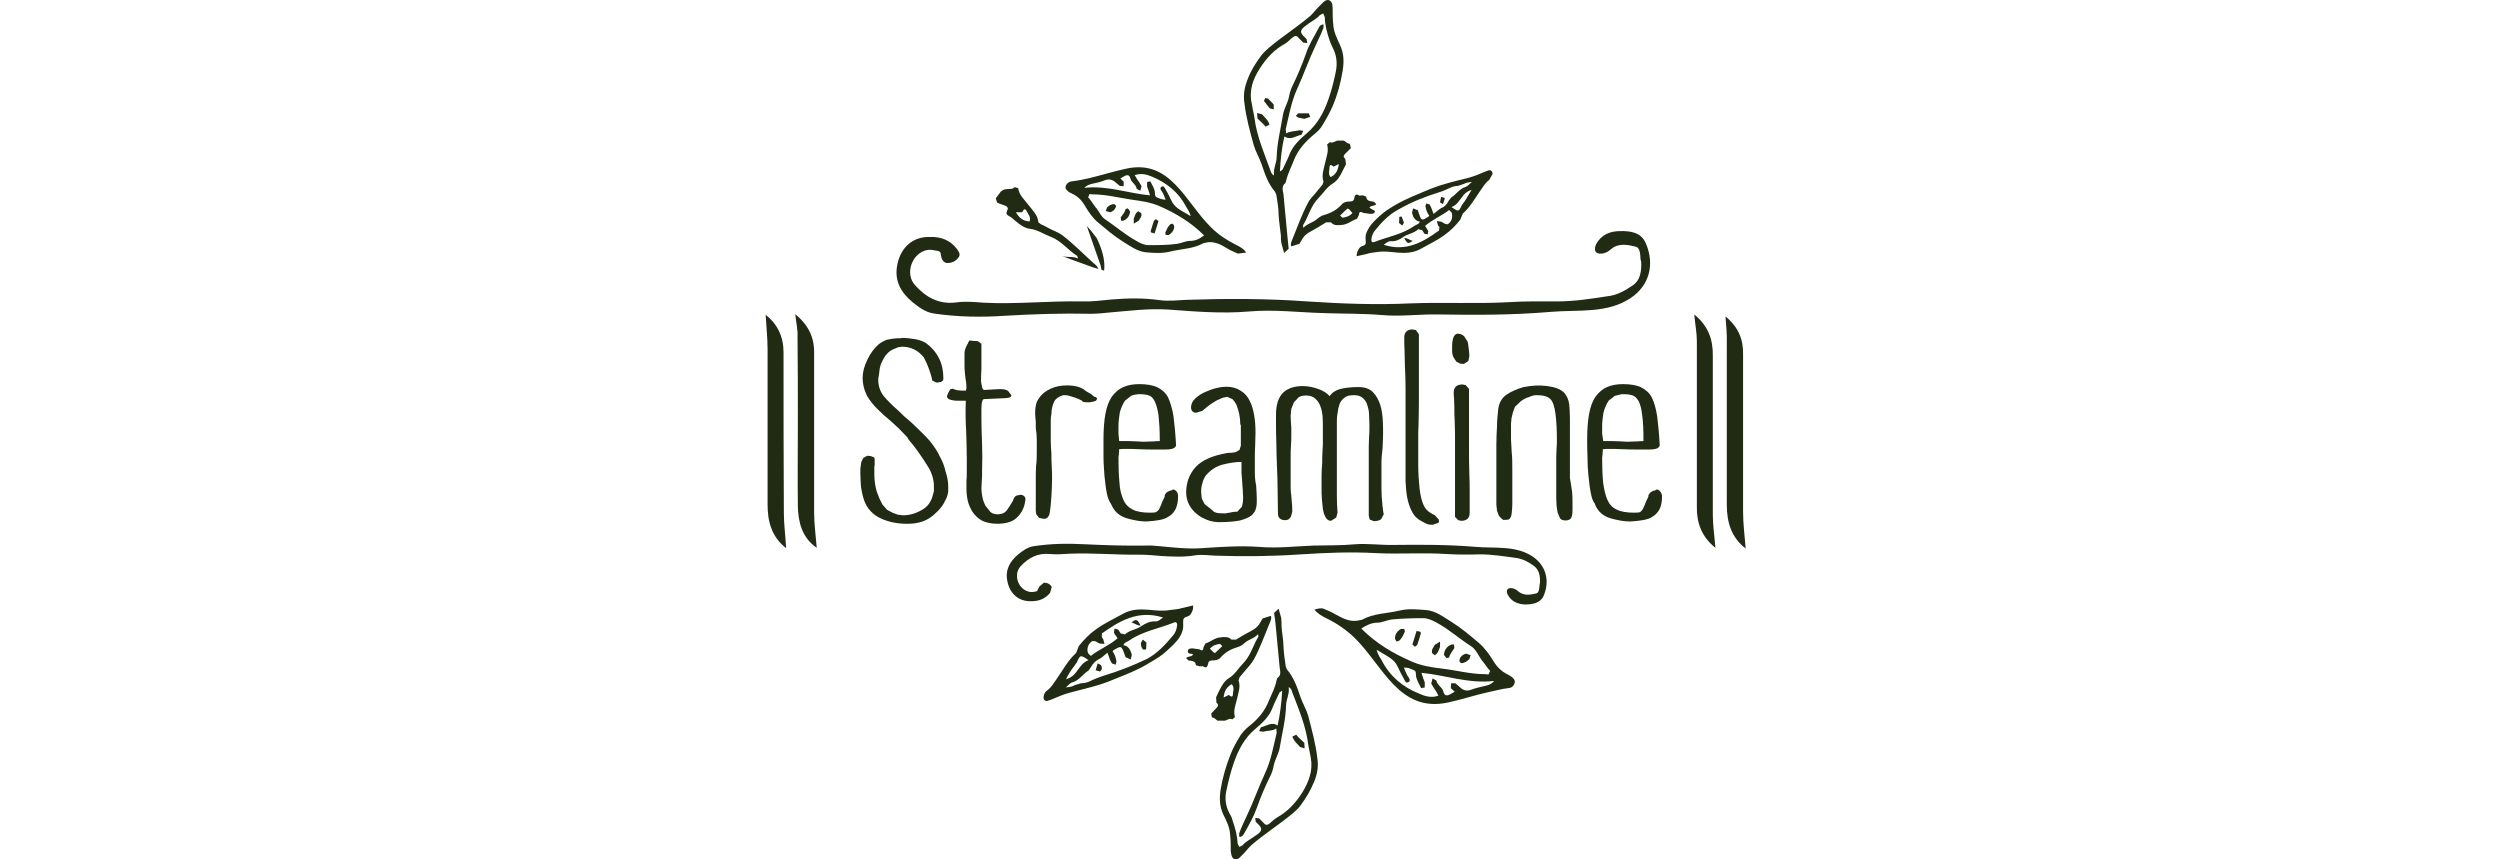 <svg width="160" height="55" viewBox="0 0 160 55" fill="none" xmlns="http://www.w3.org/2000/svg">
<g clip-path="url(#clip0_1446_92)">
<path fill-rule="evenodd" clip-rule="evenodd" d="M60.145 29.21L60.02 28.96C59.812 28.605 59.562 28.251 59.249 27.939C58.937 27.626 58.645 27.335 58.333 27.043L57.895 26.668L57.416 26.21C57.103 25.939 56.812 25.647 56.562 25.356C56.333 25.064 56.208 24.71 56.208 24.293V24.252C56.249 24.064 56.27 23.856 56.291 23.668C56.312 23.481 56.374 23.294 56.458 23.127C56.541 22.96 56.624 22.794 56.749 22.669C56.853 22.544 56.978 22.439 57.166 22.356L57.458 22.231L57.728 22.189C58.291 22.189 58.77 22.419 59.145 22.898V22.919C59.27 23.148 59.374 23.377 59.458 23.627C59.541 23.856 59.624 24.106 59.666 24.356L59.916 24.481C60.041 24.481 60.374 24.481 60.374 24.252V24.168C60.374 23.252 59.999 22.502 59.27 21.96C59.062 21.835 58.833 21.752 58.583 21.71C58.333 21.669 58.041 21.627 57.749 21.627L57.624 21.648H57.583H57.458C57.124 21.669 56.895 21.71 56.728 21.752C56.583 21.814 56.416 21.898 56.249 22.023C55.958 22.273 55.708 22.606 55.52 23.002C55.312 23.419 55.208 23.814 55.208 24.189C55.208 24.543 55.291 24.939 55.479 25.314C55.645 25.606 55.874 25.897 56.145 26.168C56.416 26.439 56.687 26.689 56.999 26.939C57.166 27.085 57.333 27.252 57.52 27.418C57.687 27.585 57.874 27.793 58.083 28.001L58.103 28.064L58.228 28.23L58.437 28.48C58.728 28.855 59.02 29.272 59.333 29.772C59.624 30.209 59.77 30.668 59.77 31.105V31.439L59.707 31.668C59.603 32.105 59.374 32.438 58.978 32.647C58.583 32.876 58.187 32.98 57.77 32.98L57.458 32.938L57.124 32.813L56.77 32.626L56.479 32.293L56.27 31.876L56.104 31.439C56.062 31.272 56.02 31.105 55.999 30.939C55.979 30.772 55.958 30.605 55.958 30.439V30.001V29.876L55.979 29.73V29.355L55.937 29.272L55.729 29.189L55.499 29.168L55.249 29.314L55.124 29.564L55.083 29.835L55.062 30.022V30.251C55.062 30.564 55.083 30.855 55.104 31.147C55.145 31.439 55.208 31.751 55.312 32.043C55.499 32.563 55.874 32.959 56.395 33.188C56.895 33.418 57.458 33.522 58.041 33.522C58.333 33.522 58.583 33.501 58.812 33.438C59.02 33.397 59.228 33.313 59.437 33.188C59.645 33.063 59.832 32.897 59.999 32.73C60.166 32.563 60.312 32.376 60.416 32.188C60.52 32.001 60.603 31.834 60.645 31.668L60.687 31.459V31.147C60.687 30.814 60.624 30.501 60.52 30.189C60.437 29.814 60.312 29.501 60.145 29.21Z" fill="#212B13"/>
<path fill-rule="evenodd" clip-rule="evenodd" d="M65.29 31.667L65.019 31.73L64.957 31.792L64.936 31.813L64.874 31.917L64.832 32.042C64.686 32.292 64.54 32.521 64.415 32.688C64.29 32.834 64.103 32.917 63.832 32.917C63.644 32.917 63.478 32.855 63.374 32.75L63.061 32.355C62.978 32.188 62.915 32.021 62.874 31.813C62.832 31.625 62.811 31.417 62.811 31.23L62.832 30.834L62.853 30.48V30.063C62.874 29.563 62.874 29.021 62.853 28.438C62.832 27.876 62.811 27.334 62.811 26.855V26.126L62.832 25.793L62.895 25.584L62.978 25.543L64.374 25.48C64.561 25.459 64.728 25.439 64.728 25.293L64.519 25.022C64.311 24.876 63.999 24.897 63.686 24.918L62.957 24.959L62.874 24.855L62.79 24.459V24.001C62.79 23.834 62.811 23.73 62.811 23.647V22.001L62.582 21.835L62.249 21.814H62.207L62.165 21.793H62.04L61.957 21.939V21.96L61.874 22.105C61.79 22.272 61.728 22.439 61.728 22.626V23.168C61.728 23.48 61.728 23.689 61.749 23.834L61.79 24.209L61.832 24.459C61.832 24.543 61.853 24.668 61.853 24.855L61.811 25.001C61.582 25.001 61.416 25.001 61.332 24.98C61.249 24.98 61.124 24.939 60.957 24.876L60.811 24.918L60.686 25.147L60.603 25.355C60.603 25.439 60.666 25.564 60.916 25.605C61.082 25.647 61.228 25.647 61.374 25.647H61.811V25.689C61.79 26.251 61.79 26.876 61.832 27.522C61.853 28.188 61.874 28.792 61.874 29.355V30.292C61.874 30.438 61.874 30.605 61.853 30.75C61.853 30.917 61.853 31.084 61.853 31.23C61.853 31.5 61.874 31.771 61.936 32.042C61.999 32.313 62.103 32.542 62.249 32.771C62.395 32.98 62.582 33.167 62.832 33.313C63.082 33.438 63.415 33.521 63.811 33.521C64.374 33.521 64.79 33.396 65.061 33.146C65.311 32.917 65.498 32.605 65.582 32.25V32.23L65.623 32.021C65.665 31.813 65.519 31.667 65.29 31.667Z" fill="#212B13"/>
<path fill-rule="evenodd" clip-rule="evenodd" d="M70.04 25.395L69.811 25.208L69.477 25.02L69.436 24.979C69.186 24.77 68.79 24.666 68.29 24.666C67.915 24.666 67.561 24.729 67.248 24.874C66.915 25.02 66.665 25.229 66.499 25.478C66.374 25.645 66.311 25.812 66.29 25.978C66.249 26.145 66.249 26.332 66.249 26.52L66.269 26.77L66.29 26.978V27.395C66.332 27.645 66.353 27.895 66.353 28.145V28.916C66.353 29.207 66.353 29.499 66.311 29.791C66.29 30.103 66.29 30.395 66.29 30.686V32.665L66.311 32.895L66.499 33.144L66.811 33.207C66.978 33.207 67.103 33.103 67.165 32.915C67.228 32.561 67.269 32.165 67.29 31.77C67.311 31.374 67.332 30.999 67.332 30.624C67.332 30.374 67.332 30.103 67.311 29.832C67.29 29.582 67.29 29.311 67.29 29.02C67.269 28.749 67.248 28.478 67.248 28.228V26.978C67.248 26.832 67.248 26.687 67.29 26.52C67.29 26.27 67.332 26.02 67.436 25.77C67.519 25.541 67.728 25.395 68.04 25.291H68.165C68.248 25.291 68.394 25.312 68.561 25.374C68.728 25.416 68.894 25.478 69.04 25.541L69.248 25.645V25.666C69.29 25.728 69.373 25.749 69.707 25.749L69.957 25.708L70.144 25.645L70.207 25.541V25.499L70.144 25.416" fill="#212B13"/>
<path fill-rule="evenodd" clip-rule="evenodd" d="M75.144 31.333H75.04L74.998 31.375C74.769 31.417 74.602 31.521 74.54 31.708V31.792C74.436 32 74.352 32.167 74.311 32.312L74.165 32.625L73.998 32.771C73.956 32.792 73.852 32.812 73.623 32.812C73.123 32.812 72.748 32.75 72.477 32.604C72.227 32.479 72.019 32.271 71.894 31.979C71.769 31.688 71.665 31.333 71.644 30.875C71.602 30.438 71.582 29.896 71.582 29.292L71.602 29.104L71.623 28.875V28.75L71.873 28.73H72.332C73.144 28.771 73.706 28.771 73.998 28.771H74.581C74.956 28.771 75.165 28.709 75.248 28.563L75.269 28.5C75.227 27.75 75.165 27.125 75.102 26.625C75.019 26.125 74.894 25.73 74.748 25.417C74.581 25.105 74.331 24.917 74.04 24.771C73.748 24.646 73.373 24.584 72.915 24.584C72.519 24.584 72.186 24.646 71.894 24.771C71.602 24.896 71.373 25.105 71.165 25.376C70.977 25.646 70.832 26.021 70.748 26.48C70.665 26.917 70.623 27.48 70.623 28.125C70.623 28.438 70.623 28.813 70.623 29.229C70.623 29.667 70.665 30.084 70.686 30.459C70.727 30.854 70.769 31.229 70.832 31.542C70.894 31.875 70.998 32.104 71.102 32.25L71.144 32.333C71.332 32.75 71.644 33.021 72.102 33.167C72.54 33.292 72.956 33.375 73.373 33.375C73.665 33.354 73.915 33.333 74.144 33.292C74.394 33.25 74.602 33.187 74.79 33.062C74.977 32.958 75.123 32.792 75.227 32.604C75.331 32.396 75.394 32.125 75.394 31.812C75.415 31.521 75.269 31.396 75.144 31.333ZM71.582 27.75V27.271C71.582 26.98 71.623 26.688 71.665 26.417C71.727 26.167 71.832 25.896 71.998 25.646L72.019 25.626L72.394 25.334C72.519 25.271 72.686 25.251 72.831 25.23H72.998C73.186 25.23 73.373 25.251 73.54 25.313C73.686 25.355 73.79 25.48 73.894 25.667C73.998 25.875 74.081 26.167 74.144 26.563C74.186 26.98 74.227 27.521 74.227 28.188V28.23C74.144 28.23 73.998 28.23 73.831 28.25C73.561 28.25 73.331 28.271 73.165 28.271C72.79 28.25 72.477 28.23 72.227 28.23H71.623V28.188L71.582 27.75Z" fill="#212B13"/>
<path fill-rule="evenodd" clip-rule="evenodd" d="M80.31 30.27V29.312C80.31 29.041 80.31 28.77 80.331 28.5C80.331 28.208 80.352 27.937 80.352 27.708C80.352 27.312 80.331 26.937 80.268 26.583C80.206 26.229 80.123 25.917 79.977 25.646C79.852 25.375 79.643 25.146 79.393 25C79.143 24.833 78.831 24.75 78.477 24.75C78.31 24.75 78.123 24.771 77.873 24.833C77.644 24.875 77.394 24.979 77.144 25.083C76.894 25.188 76.685 25.333 76.519 25.479C76.331 25.646 76.227 25.854 76.227 26.083C76.227 26.291 76.352 26.416 76.56 26.416L76.956 26.291L77.227 26.062L77.498 25.854L77.873 25.625L78.248 25.458L78.539 25.396L78.873 25.542C78.977 25.646 79.081 25.792 79.143 25.937C79.206 26.104 79.268 26.291 79.31 26.5C79.352 26.708 79.373 26.896 79.373 27.041V27.125L79.414 27.229V28.52L79.331 28.791L79.081 28.937L78.81 28.979H78.623C77.602 29.145 76.915 29.458 76.519 29.895C76.123 30.333 75.915 30.875 75.915 31.52C75.915 31.729 75.956 31.958 76.04 32.166C76.123 32.374 76.269 32.583 76.435 32.749C76.602 32.916 76.81 33.083 77.06 33.187C77.31 33.312 77.581 33.395 77.914 33.416H78.081C78.602 33.416 79.039 33.374 79.352 33.312C79.664 33.228 79.914 33.124 80.081 32.999C80.248 32.853 80.352 32.687 80.393 32.499C80.435 32.333 80.435 32.145 80.435 31.958C80.435 31.687 80.414 31.395 80.393 31.062C80.331 30.791 80.31 30.5 80.31 30.27ZM78.685 32.812L78.435 32.853H78.227C77.873 32.853 77.727 32.791 77.664 32.728C77.56 32.624 77.373 32.478 77.102 32.27L77.081 32.228L76.915 31.916L76.873 31.499C76.873 31.291 76.894 31.083 76.956 30.916C76.998 30.729 77.081 30.562 77.185 30.416L77.206 30.395C77.498 30.062 77.852 29.833 78.269 29.729C78.685 29.625 79.081 29.562 79.456 29.562V29.958C79.456 30 79.456 30.104 79.456 30.27C79.477 30.437 79.477 30.604 79.498 30.812C79.518 31.02 79.518 31.208 79.539 31.395C79.539 31.583 79.56 31.729 79.56 31.833C79.56 32.041 79.539 32.249 79.477 32.437L79.185 32.749C78.935 32.749 78.789 32.791 78.685 32.812Z" fill="#212B13"/>
<path fill-rule="evenodd" clip-rule="evenodd" d="M88.497 32.479L88.476 32.354V32.312C88.434 31.958 88.413 31.583 88.413 31.229V29.542C88.413 29.354 88.434 29.167 88.455 28.979C88.476 28.771 88.497 28.584 88.497 28.396C88.497 28.188 88.517 27.98 88.517 27.771C88.517 27.5 88.517 27.209 88.497 26.875C88.476 26.542 88.434 26.209 88.33 25.896C88.226 25.584 88.08 25.313 87.872 25.105C87.663 24.876 87.33 24.771 86.934 24.771C86.497 24.771 86.122 24.813 85.768 24.896C85.476 24.98 85.247 25.126 85.101 25.355C84.934 25.167 84.705 25.021 84.434 24.917C84.101 24.792 83.747 24.709 83.372 24.709C82.83 24.709 82.414 24.855 82.122 25.126C81.831 25.417 81.664 25.875 81.664 26.521V26.813C81.664 27.313 81.664 27.813 81.685 28.334C81.685 28.834 81.706 29.354 81.726 29.854C81.747 30.354 81.768 30.875 81.768 31.375C81.768 31.875 81.789 32.375 81.789 32.875C81.789 33.146 81.956 33.292 82.268 33.292C82.414 33.292 82.539 33.208 82.622 33.062L82.705 32.75C82.705 32.583 82.705 32.396 82.685 32.229C82.664 32.062 82.664 31.896 82.643 31.729C82.622 31.563 82.601 31.396 82.601 31.229V29.292C82.601 29.021 82.601 28.771 82.622 28.521C82.643 28.271 82.643 28.042 82.643 27.834V27.355L82.622 27.063C82.622 26.98 82.601 26.813 82.601 26.625L82.643 26.167L82.81 25.751L83.101 25.438C83.205 25.355 83.372 25.313 83.58 25.313C83.83 25.313 84.018 25.376 84.164 25.501C84.309 25.626 84.434 25.792 84.497 25.98C84.58 26.188 84.622 26.396 84.643 26.646C84.664 26.896 84.664 27.125 84.664 27.334V28.417L84.643 28.834L84.622 29.271V29.625C84.601 29.896 84.58 30.167 84.58 30.438V31.271C84.58 31.479 84.58 31.688 84.601 31.938C84.622 32.167 84.643 32.375 84.664 32.583C84.705 32.792 84.747 32.958 84.83 33.083C84.934 33.292 85.08 33.333 85.184 33.333L85.518 33.125L85.601 32.812C85.58 32.479 85.559 32.125 85.559 31.771V27.021C85.559 26.855 85.559 26.667 85.601 26.459C85.622 26.25 85.663 26.063 85.726 25.875C85.788 25.709 85.893 25.563 86.038 25.459C86.184 25.334 86.372 25.292 86.663 25.292C86.913 25.292 87.101 25.355 87.226 25.48C87.372 25.605 87.476 25.771 87.517 25.959C87.58 26.146 87.622 26.355 87.622 26.584C87.622 26.813 87.642 27 87.642 27.167V27.334C87.642 27.542 87.642 27.75 87.622 27.938C87.622 28.146 87.601 28.355 87.601 28.563V33.021L87.663 33.25L87.705 33.271L87.872 33.333L87.913 33.354C88.122 33.354 88.288 33.312 88.392 33.229L88.559 32.917L88.517 32.688L88.497 32.479Z" fill="#212B13"/>
<path fill-rule="evenodd" clip-rule="evenodd" d="M91.871 33.02L91.83 32.979C91.663 32.895 91.517 32.812 91.392 32.708C91.267 32.604 91.142 32.437 91.059 32.208C90.976 31.979 90.892 31.646 90.851 31.25C90.809 30.854 90.767 30.333 90.767 29.687V27.979C90.767 27.771 90.767 27.479 90.788 27.146C90.788 26.792 90.809 26.375 90.809 25.854V21.396L90.621 21.126L90.392 21.084C90.059 21.084 89.872 21.271 89.872 21.584C89.872 21.876 89.872 22.167 89.892 22.459C89.892 22.75 89.913 23.042 89.913 23.396C89.934 23.834 89.955 24.313 89.955 24.834V29.833C89.955 30.125 89.955 30.458 89.955 30.812C89.976 31.166 89.997 31.5 90.059 31.833C90.122 32.166 90.226 32.479 90.371 32.75C90.517 33.041 90.746 33.25 91.017 33.375L91.33 33.541L91.559 33.583H91.705L92.059 33.458L92.101 33.375L92.08 33.25" fill="#212B13"/>
<path fill-rule="evenodd" clip-rule="evenodd" d="M93.934 21.876L93.705 21.522C93.6 21.418 93.455 21.355 93.309 21.355C93.184 21.355 93.038 21.439 92.975 21.751C92.934 21.939 92.934 22.147 92.934 22.355C92.934 22.564 92.955 22.73 93.017 22.855L93.205 23.147L93.455 23.272L93.684 23.293L93.975 23.105L94.038 22.793C94.038 22.626 94.017 22.459 93.996 22.293C93.975 22.105 93.955 21.96 93.934 21.876Z" fill="#212B13"/>
<path fill-rule="evenodd" clip-rule="evenodd" d="M94.017 28.543V24.897L93.809 24.647L93.6 24.605C93.1 24.605 93.038 24.918 93.038 25.126C93.038 25.21 93.038 25.335 93.059 25.501C93.059 25.689 93.079 25.897 93.079 26.126C93.079 26.376 93.079 26.626 93.1 26.939C93.1 27.23 93.121 27.522 93.121 27.793V33.042V33.084L93.329 33.292L93.517 33.334C93.871 33.334 94.059 33.146 94.059 32.834V31.48C94.059 31.147 94.059 30.751 94.038 30.293C94.017 29.834 94.017 29.251 94.017 28.543Z" fill="#212B13"/>
<path fill-rule="evenodd" clip-rule="evenodd" d="M100.475 30.602V26.769C100.475 26.457 100.454 26.186 100.433 25.894C100.391 25.582 100.287 25.332 100.1 25.124C99.912 24.957 99.683 24.832 99.371 24.77C98.933 24.665 98.392 24.645 97.933 24.707C97.767 24.728 97.642 24.749 97.517 24.77C97.079 24.895 96.704 25.061 96.433 25.249C96.121 25.457 95.954 25.749 95.892 26.144C95.85 26.54 95.808 26.915 95.808 27.29C95.788 27.665 95.767 28.061 95.767 28.457V32.29L95.808 32.685L95.933 33.019L96.142 33.227L96.246 33.29L96.288 33.269H96.433C96.558 33.269 96.704 33.206 96.746 32.873C96.767 32.665 96.788 32.477 96.788 32.269V30.123C96.788 29.665 96.788 29.248 96.746 28.894L96.725 28.498L96.704 28.123V27.332C96.704 27.165 96.704 27.019 96.725 26.894C96.725 26.769 96.767 26.623 96.808 26.478V26.436L96.954 26.04L97.35 25.665C97.496 25.561 97.683 25.457 97.85 25.415C98.037 25.332 98.183 25.29 98.329 25.29C98.767 25.29 99.058 25.374 99.225 25.54C99.391 25.707 99.496 26.04 99.558 26.54C99.621 27.061 99.641 27.603 99.641 28.165C99.641 28.332 99.641 28.498 99.621 28.665C99.621 28.832 99.6 29.019 99.6 29.207V31.915L99.621 32.373L99.683 32.79L99.829 33.144C99.871 33.227 99.975 33.31 100.183 33.31C100.496 33.31 100.579 33.144 100.6 33.019C100.641 32.894 100.641 32.706 100.641 32.519V32.31C100.641 31.977 100.641 31.665 100.6 31.373C100.537 30.998 100.516 30.769 100.475 30.602Z" fill="#212B13"/>
<path fill-rule="evenodd" clip-rule="evenodd" d="M106.099 31.333H105.995L105.953 31.375C105.724 31.417 105.578 31.521 105.495 31.708V31.75V31.792C105.391 32 105.307 32.167 105.266 32.312L105.12 32.625L104.974 32.771C104.932 32.792 104.828 32.812 104.599 32.812C104.12 32.812 103.724 32.75 103.453 32.604C103.183 32.479 102.995 32.271 102.87 31.979C102.745 31.688 102.662 31.333 102.599 30.875C102.558 30.438 102.537 29.896 102.537 29.292L102.558 29.104L102.579 28.875V28.75L102.829 28.73H103.287C104.099 28.771 104.662 28.771 104.953 28.771H105.537C105.912 28.771 106.12 28.709 106.203 28.563L106.224 28.5C106.182 27.75 106.12 27.125 106.057 26.625C105.974 26.125 105.87 25.73 105.703 25.417C105.537 25.105 105.287 24.917 104.995 24.771C104.703 24.646 104.328 24.584 103.87 24.584C103.474 24.584 103.141 24.646 102.849 24.771C102.558 24.896 102.329 25.105 102.12 25.376C101.933 25.646 101.787 26.021 101.704 26.48C101.62 26.917 101.579 27.48 101.579 28.125C101.579 28.438 101.579 28.813 101.599 29.229C101.599 29.667 101.62 30.084 101.662 30.459C101.704 30.854 101.745 31.229 101.808 31.542C101.87 31.875 101.954 32.104 102.079 32.25L102.099 32.333C102.287 32.75 102.599 33.021 103.058 33.167C103.495 33.292 103.933 33.375 104.328 33.375H104.349C104.62 33.354 104.891 33.333 105.12 33.292C105.37 33.25 105.599 33.187 105.766 33.062C105.953 32.958 106.099 32.792 106.203 32.604C106.307 32.396 106.37 32.125 106.37 31.812C106.37 31.521 106.224 31.396 106.099 31.333ZM102.537 27.75V27.271C102.537 26.98 102.579 26.688 102.62 26.417C102.683 26.167 102.787 25.896 102.953 25.646L102.974 25.626L103.349 25.334L103.787 25.23H103.953C104.162 25.23 104.328 25.251 104.495 25.313C104.641 25.355 104.745 25.48 104.87 25.667C104.974 25.875 105.057 26.167 105.099 26.563C105.162 26.98 105.182 27.521 105.182 28.188V28.23C105.099 28.23 104.953 28.23 104.787 28.25C104.516 28.25 104.287 28.271 104.141 28.271C103.766 28.25 103.453 28.23 103.183 28.23H102.599V28.188L102.537 27.75Z" fill="#212B13"/>
<path fill-rule="evenodd" clip-rule="evenodd" d="M50.312 35.083C49.375 34.354 49.125 33.374 49.125 32.27C49.125 28.958 49.125 25.667 49.125 22.355C49.125 21.625 49.042 20.896 49 20.146C49.75 20.73 50.146 21.542 50.146 22.542C50.146 25.979 50.146 29.416 50.167 32.833C50.167 33.562 50.271 34.291 50.312 35.083Z" fill="#212B13"/>
<path fill-rule="evenodd" clip-rule="evenodd" d="M110.432 20.252C111.265 20.939 111.578 21.731 111.557 22.689C111.557 26.043 111.557 29.397 111.557 32.772C111.557 33.542 111.661 34.292 111.724 35.105C110.807 34.397 110.515 33.438 110.515 32.293C110.515 28.834 110.515 25.397 110.515 21.919C110.536 21.398 110.474 20.898 110.432 20.252Z" fill="#212B13"/>
<path fill-rule="evenodd" clip-rule="evenodd" d="M108.432 20.127C109.307 20.835 109.64 21.71 109.62 22.773C109.62 26.168 109.62 29.564 109.62 32.938C109.62 33.605 109.724 34.272 109.786 35.063C108.911 34.355 108.578 33.48 108.599 32.418C108.599 28.876 108.599 25.377 108.599 21.835C108.599 21.314 108.495 20.794 108.432 20.127Z" fill="#212B13"/>
<path fill-rule="evenodd" clip-rule="evenodd" d="M50.896 20.104C51.75 20.812 52.125 21.603 52.104 22.624C52.104 26.02 52.104 29.436 52.104 32.811C52.104 33.54 52.208 34.269 52.271 35.06C51.333 34.415 51.083 33.436 51.062 32.373C51.042 30.561 51.062 28.749 51.062 26.936C51.062 25.124 51.062 23.312 51.042 21.499C51.062 21.103 50.958 20.687 50.896 20.104Z" fill="#212B13"/>
<path fill-rule="evenodd" clip-rule="evenodd" d="M59.541 15.166C60.228 15.146 60.811 15.375 61.228 15.916C61.353 16.083 61.478 16.25 61.374 16.437C61.207 16.687 60.957 16.833 60.645 16.833C60.437 16.833 60.312 16.687 60.249 16.479C60.207 16.333 60.249 16.104 60.041 16.062C59.812 16.02 59.562 15.958 59.332 16C58.353 16.208 57.895 17.52 58.562 18.25C59.249 19.02 60.082 19.499 61.207 19.354C61.791 19.27 62.395 19.333 62.978 19.374C65.061 19.479 67.144 19.249 69.227 19.291C69.873 19.312 70.519 19.229 71.144 19.166C72.165 19.083 73.185 19.062 74.206 19.208C74.789 19.291 75.394 19.208 75.977 19.187C78.539 19.104 81.081 19.104 83.664 19.291C85.872 19.437 88.08 19.52 90.267 19.416C92.392 19.333 94.538 19.458 96.662 19.333C97.642 19.27 98.662 19.291 99.641 19.291C100.745 19.291 101.808 19.124 102.891 18.958C103.495 18.895 104.037 18.583 104.516 18.25C104.995 17.916 105.058 17.333 105.037 16.75L104.995 16.604C104.974 16.291 104.974 15.875 104.703 15.791C104.204 15.666 103.62 15.541 103.141 15.916C102.954 16.083 102.766 16.208 102.516 16.229C102.141 16.27 101.995 16.062 102.12 15.708L102.141 15.646C102.474 15.021 103.037 14.791 103.683 14.791C104.349 14.771 105.037 14.875 105.328 15.562C105.912 16.895 105.578 18.27 104.349 19.083C102.849 20.083 100.975 19.812 99.266 19.958C96.871 20.166 94.433 20.166 92.017 20.124C90.83 20.104 89.642 20.27 88.476 20.166C87.247 20.062 86.018 20.083 84.788 20.041C83.164 19.999 81.539 19.791 79.893 19.937C78.185 20.083 76.477 19.937 74.769 19.812C73.519 19.729 72.269 19.895 71.019 19.999C70.623 20.041 70.207 20.083 69.811 20.083C67.978 20.041 66.144 20.104 64.332 20.208C62.811 20.312 61.291 20.291 59.749 20.062C59.207 19.979 58.791 19.645 58.395 19.333C57.645 18.708 57.208 17.937 57.437 16.895C57.666 15.812 58.437 15.125 59.541 15.166Z" fill="#212B13"/>
<path fill-rule="evenodd" clip-rule="evenodd" d="M65.998 38.479C66.478 38.479 66.894 38.333 67.207 37.937L67.311 37.562C67.207 37.375 67.019 37.291 66.811 37.291L66.519 37.541L66.373 37.833C66.207 37.875 66.04 37.916 65.874 37.875C65.165 37.729 64.832 36.791 65.311 36.25C65.811 35.708 66.415 35.375 67.186 35.458C67.603 35.5 68.04 35.458 68.457 35.437C69.956 35.375 71.436 35.521 72.935 35.5C73.394 35.5 73.852 35.541 74.31 35.583C75.039 35.625 75.768 35.666 76.498 35.541C76.914 35.479 77.352 35.541 77.768 35.562C79.601 35.625 81.435 35.604 83.268 35.479C84.851 35.375 86.434 35.312 87.996 35.396C89.538 35.479 91.059 35.354 92.579 35.458C93.288 35.5 93.996 35.5 94.704 35.479C95.496 35.479 96.267 35.604 97.037 35.708C97.475 35.771 97.85 35.979 98.183 36.229C98.516 36.479 98.579 36.895 98.558 37.291L98.537 37.395C98.516 37.604 98.516 37.916 98.329 37.979C97.954 38.062 97.558 38.145 97.204 37.875C97.079 37.77 96.954 37.666 96.767 37.645C96.496 37.604 96.371 37.75 96.475 38.02L96.496 38.062C96.725 38.499 97.142 38.666 97.6 38.687C98.079 38.687 98.579 38.604 98.787 38.145C99.204 37.187 98.954 36.208 98.1 35.625C97.017 34.896 95.683 35.104 94.454 35C92.725 34.854 90.996 34.854 89.246 34.875C88.392 34.896 87.538 34.771 86.726 34.833C85.851 34.916 84.955 34.896 84.08 34.916C82.914 34.958 81.747 35.104 80.581 35C79.352 34.916 78.143 35 76.914 35.083C76.018 35.146 75.123 35.041 74.227 34.958C73.935 34.937 73.644 34.896 73.373 34.916C72.06 34.937 70.748 34.896 69.436 34.833C68.332 34.771 67.228 34.791 66.144 34.958C65.749 35.021 65.457 35.25 65.165 35.479C64.624 35.937 64.311 36.479 64.478 37.229C64.644 38.02 65.207 38.499 65.998 38.479Z" fill="#212B13"/>
<path fill-rule="evenodd" clip-rule="evenodd" d="M85.58 9C85.288 9.125 85.288 9.146 85.101 9.104L84.934 9.25C85.059 9.667 84.892 10.021 84.809 10.416C84.726 10.812 84.559 11.208 84.705 11.625L84.643 11.812L84.33 12.187C84.143 12.458 83.872 12.666 83.726 12.958C83.33 13.687 83.059 14.458 82.747 15.229C82.684 15.395 82.559 15.604 82.643 15.77L83.163 15.604L83.288 15.395C83.413 15.145 83.601 14.958 83.851 14.833C84.205 14.645 84.538 14.437 84.872 14.229H85.184C85.372 14.458 85.622 14.416 85.872 14.395C86.247 14.374 86.517 14.104 86.851 14L86.976 13.75C86.976 13.541 87.08 13.52 87.246 13.625L87.684 13.687C87.83 13.687 87.996 13.687 87.996 13.5L87.705 13.333L87.642 13.291C87.746 13.125 87.976 13.208 88.08 13.062L87.934 12.916C87.726 12.854 87.476 12.916 87.434 12.583L87.226 12.5L86.996 12.521C86.809 12.375 86.705 12.479 86.684 12.646C86.663 12.833 86.58 12.896 86.372 12.896C86.205 12.896 85.997 12.937 85.892 13.062C85.58 13.416 85.205 13.625 84.768 13.75C84.601 13.791 84.434 13.895 84.288 14.02C84.038 14.249 83.684 14.291 83.413 14.583L83.393 14.416C83.747 13.854 83.893 13.166 84.372 12.687C84.684 12.375 84.913 11.979 85.288 11.75C85.601 11.562 85.767 11.271 85.913 10.958L86.142 10.521L86.101 10.167C85.934 10.042 85.997 9.937 86.101 9.833L86.455 9.479L86.392 9.208C86.226 9.187 86.142 9.083 86.017 9M85.767 13.791L86.226 13.354C86.392 13.354 86.434 13.541 86.559 13.625C86.372 13.854 86.142 13.895 85.913 13.937L85.767 13.791ZM85.163 11.333C85.017 11.187 85.059 11 85.08 10.833C85.101 10.729 85.038 10.396 85.351 10.666L85.684 10.5C85.642 10.854 85.517 11.166 85.163 11.333Z" fill="#212B13"/>
<path fill-rule="evenodd" clip-rule="evenodd" d="M80.247 9.314C80.372 9.731 80.602 10.106 80.747 10.522C80.956 11.147 81.164 11.772 81.601 12.272L81.685 12.46C81.747 12.876 81.831 13.314 81.831 13.751C81.851 14.189 81.935 14.626 81.976 15.064C81.976 15.251 81.976 15.418 82.018 15.605L82.185 16.189L82.476 15.918L82.435 15.522L82.393 15.105C82.31 14.23 82.226 13.335 82.143 12.439C82.101 12.189 81.997 11.918 82.268 11.71L82.31 11.585C82.414 11.106 82.643 10.689 82.81 10.252C83.081 9.564 83.56 9.043 84.122 8.585C84.33 8.418 84.518 8.231 84.643 8.002C84.872 7.627 85.101 7.231 85.289 6.793C85.601 6.064 85.809 5.294 85.934 4.502C86.018 3.96 86.018 3.44 85.768 2.898C85.58 2.481 85.351 2.044 85.33 1.586C85.289 1.231 85.289 0.857 85.289 0.523L85.268 0.273C85.184 -0.018 84.955 -0.081 84.726 0.107L84.351 0.482C84.184 0.648 84.039 0.857 83.851 1.023C83.018 1.731 82.101 2.315 81.247 3.023C81.06 3.19 80.872 3.356 80.727 3.544C80.372 4.023 80.06 4.502 79.852 5.064C79.643 5.585 79.56 6.085 79.643 6.606C79.747 7.502 79.997 8.418 80.247 9.314ZM80.643 4.356C81.06 3.71 81.56 3.169 82.247 2.794C82.435 2.69 82.581 2.502 82.747 2.377C82.872 2.294 82.997 2.252 83.122 2.44L83.414 2.731L83.664 2.752L83.622 2.502L83.414 2.294C83.205 2.065 83.226 1.94 83.455 1.731L83.789 1.481C84.018 1.315 84.289 1.19 84.476 0.961L84.684 0.857L84.789 1.107C84.789 1.606 84.934 2.086 85.08 2.544C85.143 2.711 85.205 2.877 85.289 3.044C85.539 3.523 85.601 4.023 85.497 4.565C85.372 5.169 85.226 5.773 85.018 6.356C84.726 7.189 84.33 7.939 83.622 8.543C83.205 8.897 82.768 9.293 82.539 9.856C82.414 10.189 82.226 10.522 82.081 10.856L81.914 10.981C81.956 10.231 82.018 9.502 82.206 8.731C82.601 9.002 82.935 8.689 83.289 8.627L83.414 8.377L83.164 8.335C82.872 8.418 82.56 8.377 82.31 8.543L82.289 8.252C82.497 7.398 82.643 6.502 83.018 5.689C83.435 4.773 83.768 3.815 84.205 2.898C84.372 2.523 84.559 2.169 84.705 1.773V1.565C84.539 1.565 84.434 1.669 84.372 1.836C84.101 2.356 83.768 2.856 83.58 3.44C83.33 4.148 83.039 4.835 82.706 5.523C82.601 5.731 82.539 5.96 82.497 6.189C82.414 6.606 82.164 6.96 82.101 7.398C81.956 8.293 81.726 9.168 81.706 10.085C81.685 10.481 81.476 10.814 81.539 11.231C81.372 11.147 81.351 11.022 81.31 10.918C80.914 9.814 80.435 8.731 80.289 7.564C80.247 7.273 80.164 6.981 80.122 6.669C79.914 5.794 80.185 5.064 80.643 4.356Z" fill="#212B13"/>
<path fill-rule="evenodd" clip-rule="evenodd" d="M80.768 7.314L80.456 7.23L80.476 7.585C80.643 7.751 80.851 7.918 80.997 8.105L81.247 7.98L81.185 7.814C81.081 7.626 80.914 7.48 80.768 7.314Z" fill="#212B13"/>
<path fill-rule="evenodd" clip-rule="evenodd" d="M83.851 7.481L83.768 7.252H83.455H83.08L82.934 7.419L83.08 7.523L83.476 7.606" fill="#212B13"/>
<path fill-rule="evenodd" clip-rule="evenodd" d="M81.164 6.313L80.976 6.271L80.893 6.459C81.018 6.626 81.143 6.792 81.268 6.938L81.518 7.001V6.688L81.164 6.313Z" fill="#212B13"/>
<path fill-rule="evenodd" clip-rule="evenodd" d="M70.29 17.209C70.248 17.043 70.081 16.918 69.956 16.813C69.311 16.23 68.707 15.605 67.998 15.063C67.727 14.855 67.373 14.751 67.082 14.584C66.936 14.501 66.769 14.418 66.623 14.355L66.457 14.23C66.415 13.751 66.082 13.46 65.811 13.105C65.561 12.772 65.228 12.501 65.165 12.043L64.936 11.98C64.79 12.105 64.769 12.085 64.436 12.105C64.269 12.105 64.082 12.189 63.999 12.335L63.728 12.689L63.811 12.96C63.957 13.043 64.124 13.085 64.29 13.147C64.457 13.21 64.561 13.293 64.457 13.48C64.374 13.647 64.415 13.751 64.582 13.835C64.749 13.897 64.853 14.043 64.999 14.147C65.269 14.376 65.561 14.605 65.936 14.647C66.415 14.709 66.79 14.98 67.228 15.147C67.915 15.397 68.332 16.001 68.936 16.376L68.998 16.543C68.623 16.376 68.269 16.501 67.915 16.376L67.79 16.334C68.102 16.438 68.415 16.543 68.727 16.668C69.123 16.813 69.54 16.959 69.936 17.105M65.894 14.168C65.478 14.168 65.207 13.918 65.019 13.585H65.415C65.603 13.189 65.707 13.522 65.769 13.626C65.853 13.772 65.978 13.939 65.894 14.168Z" fill="#212B13"/>
<path fill-rule="evenodd" clip-rule="evenodd" d="M70.644 17.312L70.499 17.27L70.436 16.978L70.29 16.562C70.04 15.874 69.811 15.166 69.561 14.479L69.665 14.583L69.811 14.749L70.165 15.208L70.186 15.229C70.499 15.874 70.748 16.624 70.665 17.312" fill="#212B13"/>
<path fill-rule="evenodd" clip-rule="evenodd" d="M79.102 15.668C78.518 15.377 77.956 15.002 77.498 14.543C75.852 12.919 74.914 10.169 72.081 10.794C71.29 10.96 70.519 11.21 69.727 11.398C69.352 11.481 68.977 11.565 68.582 11.606C68.415 11.627 68.269 11.731 68.207 11.898C68.144 12.085 68.29 12.19 68.415 12.294L68.623 12.398C68.977 12.565 69.227 12.815 69.436 13.169C69.665 13.565 69.936 13.96 70.29 14.252C70.79 14.668 71.269 15.085 71.831 15.439C72.31 15.731 72.769 16.085 73.331 16.148C73.852 16.189 74.352 16.231 74.873 16.106C75.602 15.918 76.352 15.939 77.018 15.564L77.31 15.502C77.789 15.46 78.164 15.668 78.539 15.898C78.747 16.023 78.977 16.127 79.227 16.231L79.747 16.168C79.643 15.96 79.372 15.793 79.102 15.668ZM69.852 11.773C70.144 11.71 70.456 11.648 70.748 11.523C70.998 11.44 71.206 11.502 71.394 11.669L71.665 11.898L71.915 11.919V11.627L71.706 11.419L71.956 11.273C72.165 11.169 72.29 11.19 72.352 11.44C72.415 11.69 72.706 11.794 72.748 12.085L72.977 12.21L73.06 11.919C72.977 11.752 72.873 11.606 72.769 11.46L72.623 11.21C73.019 11.065 73.415 11.169 73.748 11.315C74.685 11.71 75.435 12.315 75.914 13.231C75.998 13.398 76.143 13.565 76.206 13.835C75.81 13.585 75.394 13.419 75.144 13.106C74.956 12.898 74.852 12.544 74.685 12.273C74.581 12.127 74.519 11.856 74.352 11.94C74.144 12.065 74.373 12.231 74.435 12.377L74.602 12.773C74.394 12.794 74.269 12.71 74.123 12.669C73.977 12.606 73.914 12.585 73.914 12.356C73.914 12.106 73.748 11.856 73.623 11.606L73.415 11.648V11.94C73.477 12.106 73.54 12.294 73.602 12.502C72.206 12.377 70.873 11.856 69.394 12.023C69.582 11.835 69.727 11.815 69.852 11.773ZM76.164 15.418C75.873 15.418 75.623 15.564 75.331 15.606C74.727 15.689 74.123 15.689 73.519 15.689C73.227 15.689 72.977 15.564 72.727 15.418C72.019 15.023 71.415 14.502 70.769 14.064C70.456 13.877 70.352 13.523 70.123 13.273C69.956 13.065 69.832 12.835 69.644 12.627L69.727 12.419L69.936 12.44C70.769 12.44 71.561 12.648 72.394 12.773C72.998 12.856 73.623 12.94 74.206 13.19C75.248 13.648 76.227 14.231 77.06 15.064C76.768 15.293 76.498 15.418 76.164 15.418Z" fill="#212B13"/>
<path fill-rule="evenodd" clip-rule="evenodd" d="M73.977 14.023L73.852 14.128C73.79 14.336 73.706 14.565 73.644 14.794L73.665 14.877L73.894 14.94L74.144 14.148L73.977 14.023Z" fill="#212B13"/>
<path fill-rule="evenodd" clip-rule="evenodd" d="M74.602 15.042H74.789C75.019 14.917 75.185 14.667 75.144 14.458L75.06 14.312L74.894 14.354C74.748 14.5 74.664 14.688 74.581 14.875" fill="#212B13"/>
<path fill-rule="evenodd" clip-rule="evenodd" d="M72.331 13.542L72.185 13.334L72.04 13.376C71.998 13.584 71.852 13.73 71.727 13.917L71.748 14.126H71.894C72.185 14.001 72.29 13.792 72.331 13.542Z" fill="#212B13"/>
<path fill-rule="evenodd" clip-rule="evenodd" d="M72.852 13.521C72.665 13.626 72.623 13.834 72.561 14.001V14.313L72.873 14.126C72.956 13.98 73.102 13.855 73.04 13.646" fill="#212B13"/>
<path fill-rule="evenodd" clip-rule="evenodd" d="M71.227 13.065L71.04 13.127L70.852 13.273L70.769 13.502L71.04 13.586C71.206 13.544 71.331 13.44 71.394 13.294C71.477 13.169 71.373 13.044 71.227 13.065Z" fill="#212B13"/>
<path fill-rule="evenodd" clip-rule="evenodd" d="M88.309 13.814C88.059 14.043 87.788 14.293 87.622 14.563C87.538 14.709 87.455 14.855 87.413 15.022C87.372 15.209 87.413 15.376 87.413 15.543C87.392 15.751 87.163 15.709 87.038 15.834C86.913 15.959 86.809 16.209 86.83 16.397L87.476 16.251C87.705 16.168 87.934 16.168 88.163 16.126C88.559 16.063 89.017 16.126 89.455 16.168C89.934 16.209 90.413 16.188 90.871 15.959C91.413 15.647 91.975 15.397 92.475 15.022C92.85 14.751 93.163 14.438 93.454 14.064L93.621 13.668C94.1 13.251 94.392 12.689 94.767 12.168C94.933 11.939 95.058 11.689 95.308 11.522L95.517 11.147C95.538 10.98 95.433 10.876 95.288 10.897L95.058 10.98C94.725 11.126 94.371 11.272 93.996 11.376C93.163 11.585 92.33 11.772 91.517 12.105C90.767 12.418 89.996 12.71 89.288 13.126C88.934 13.335 88.601 13.543 88.309 13.814ZM92.642 14.355L92.496 14.334L92.246 14.189L91.955 14.147L92.038 14.438L92.121 14.522L92.1 14.751C91.059 15.501 89.996 16.126 88.559 15.668C88.726 15.543 88.851 15.418 89.017 15.438C89.33 15.459 89.58 15.334 89.809 15.168C90.101 14.959 90.496 14.938 90.767 14.668L91.017 14.73L91.163 14.959L91.371 15.001L91.413 14.793L91.205 14.459C91.684 14.043 92.267 13.814 92.746 13.439L92.892 13.584C93.017 13.876 92.892 14.23 92.642 14.355ZM94.184 12.147L93.746 12.876L93.559 13.126C93.35 13.564 93.35 13.564 92.892 13.251C93.246 13.126 93.371 12.855 93.559 12.626C93.704 12.397 93.913 12.23 94.184 12.147ZM92.017 12.335C92.225 12.272 92.455 12.189 92.663 12.085C92.871 11.98 93.079 11.897 93.309 11.897L93.684 11.772C93.829 11.689 93.975 11.668 94.204 11.647C94.038 11.772 93.934 11.918 93.809 11.96C93.413 12.064 93.204 12.439 92.871 12.647L92.725 12.835C92.621 13.043 92.475 13.23 92.246 13.314C92.08 13.397 91.955 13.543 91.746 13.689C91.684 13.522 91.642 13.418 91.6 13.293L91.496 13.085L91.288 13.022L91.225 13.189C91.267 13.397 91.309 13.605 91.475 13.793L91.434 13.855C90.975 14.147 90.975 14.147 90.788 13.605L90.746 13.46L90.434 13.335L90.371 13.626C90.434 13.897 90.559 14.126 90.871 14.189C90.788 14.376 90.621 14.376 90.517 14.459C89.746 15.001 88.83 15.147 87.976 15.48C87.809 15.543 87.767 15.48 87.767 15.313C87.788 15.105 87.872 14.897 88.017 14.73C88.434 14.209 88.892 13.73 89.517 13.397C90.33 12.939 91.142 12.605 92.017 12.335Z" fill="#212B13"/>
<path fill-rule="evenodd" clip-rule="evenodd" d="M89.851 14.251L89.705 13.855L89.559 13.876L89.538 14.272L89.747 14.439" fill="#212B13"/>
<path fill-rule="evenodd" clip-rule="evenodd" d="M92.163 12.96L92.35 13.064L92.475 12.668L92.225 12.605L92.163 12.96Z" fill="#212B13"/>
<path fill-rule="evenodd" clip-rule="evenodd" d="M90.413 15.416C90.226 15.374 90.08 15.229 89.872 15.229C90.059 15.604 90.122 15.624 90.413 15.416Z" fill="#212B13"/>
<path fill-rule="evenodd" clip-rule="evenodd" d="M78.414 46.122C78.706 45.997 78.706 45.976 78.873 46.038L79.039 45.893C78.914 45.476 79.081 45.122 79.164 44.747C79.248 44.351 79.414 43.976 79.268 43.539L79.331 43.351L79.643 42.976C79.852 42.726 80.081 42.497 80.248 42.206C80.643 41.476 80.914 40.706 81.227 39.956C81.289 39.789 81.414 39.581 81.331 39.414L80.81 39.581L80.685 39.789C80.56 40.039 80.373 40.227 80.123 40.352C79.768 40.539 79.435 40.726 79.102 40.935H78.81C78.623 40.726 78.373 40.768 78.123 40.789C77.748 40.81 77.477 41.081 77.144 41.185L77.019 41.435C77.019 41.643 76.915 41.664 76.769 41.56L76.331 41.497C76.206 41.497 76.019 41.497 76.019 41.685C76.019 41.851 76.185 41.831 76.31 41.851L76.352 41.893C76.269 42.06 76.019 41.976 75.915 42.122L76.06 42.268C76.248 42.31 76.519 42.268 76.54 42.581L76.769 42.643H76.998C77.185 42.789 77.269 42.685 77.31 42.518C77.331 42.331 77.414 42.268 77.602 42.268C77.789 42.268 77.998 42.226 78.102 42.101C78.394 41.747 78.789 41.539 79.206 41.414C79.373 41.372 79.539 41.268 79.664 41.143C79.914 40.914 80.268 40.872 80.518 40.581L80.539 40.747C80.185 41.31 80.039 41.976 79.56 42.456C79.248 42.768 79.039 43.164 78.664 43.393C78.352 43.58 78.206 43.872 78.039 44.184L77.831 44.622L77.852 44.976C78.019 45.101 77.956 45.205 77.852 45.309L77.519 45.663L77.56 45.913C77.727 45.934 77.81 46.038 77.914 46.122M78.227 41.351L77.769 41.789C77.602 41.768 77.56 41.601 77.435 41.518C77.623 41.289 77.852 41.247 78.081 41.206L78.227 41.351ZM78.831 43.789C78.977 43.955 78.956 44.143 78.914 44.309C78.894 44.414 78.956 44.747 78.644 44.476L78.31 44.643C78.352 44.268 78.477 43.976 78.831 43.789Z" fill="#212B13"/>
<path fill-rule="evenodd" clip-rule="evenodd" d="M83.726 45.811C83.601 45.394 83.372 45.019 83.226 44.602C83.018 43.977 82.809 43.373 82.372 42.852L82.289 42.665C82.226 42.228 82.164 41.811 82.143 41.373C82.143 40.936 82.039 40.499 82.018 40.061C82.018 39.895 82.018 39.707 81.997 39.54L81.83 38.957L81.539 39.228L81.601 39.624L81.643 40.019C81.726 40.894 81.809 41.769 81.893 42.665C81.914 42.936 82.039 43.207 81.747 43.394L81.705 43.519C81.622 43.977 81.393 44.415 81.205 44.852C80.935 45.54 80.476 46.061 79.914 46.498C79.706 46.665 79.539 46.852 79.393 47.06C79.164 47.435 78.935 47.831 78.768 48.248C78.477 48.977 78.247 49.748 78.122 50.519C78.039 51.06 78.039 51.581 78.289 52.123C78.497 52.539 78.706 52.956 78.727 53.414C78.768 53.768 78.768 54.143 78.768 54.477L78.81 54.727C78.893 55.018 79.101 55.081 79.331 54.893L79.622 54.602C79.789 54.414 79.935 54.227 80.122 54.06C80.955 53.352 81.872 52.768 82.705 52.081C82.893 51.914 83.08 51.768 83.226 51.56C83.58 51.081 83.872 50.602 84.101 50.039C84.309 49.539 84.393 49.039 84.309 48.519C84.205 47.602 83.955 46.706 83.726 45.811ZM83.33 50.748C82.914 51.394 82.414 51.935 81.747 52.31C81.559 52.414 81.414 52.581 81.247 52.706C81.122 52.81 80.997 52.831 80.872 52.664L80.581 52.373L80.331 52.352L80.372 52.602L80.581 52.81C80.768 53.018 80.768 53.143 80.539 53.352L80.206 53.581C79.976 53.747 79.706 53.872 79.518 54.102L79.31 54.206L79.206 53.977C79.185 53.477 79.06 53.018 78.893 52.539C78.851 52.373 78.789 52.206 78.685 52.06C78.435 51.581 78.372 51.081 78.497 50.56C78.622 49.977 78.768 49.373 78.976 48.789C79.268 47.956 79.664 47.206 80.372 46.623C80.789 46.269 81.226 45.873 81.435 45.311C81.559 44.977 81.747 44.644 81.893 44.311L82.059 44.207C82.018 44.956 81.934 45.665 81.768 46.435C81.372 46.165 81.06 46.477 80.706 46.54L80.581 46.79L80.83 46.831C81.122 46.748 81.435 46.79 81.684 46.623L81.705 46.915C81.497 47.769 81.351 48.644 80.976 49.456C80.56 50.352 80.226 51.31 79.789 52.227C79.622 52.602 79.435 52.956 79.31 53.331V53.56C79.476 53.581 79.581 53.435 79.643 53.31C79.935 52.789 80.226 52.289 80.435 51.706C80.685 50.998 80.976 50.31 81.31 49.644C81.414 49.435 81.476 49.227 81.518 48.998C81.601 48.581 81.851 48.227 81.914 47.79C82.059 46.894 82.289 46.04 82.309 45.123C82.33 44.727 82.539 44.394 82.476 43.977C82.643 44.061 82.664 44.186 82.705 44.311C83.122 45.394 83.58 46.477 83.726 47.644C83.768 47.935 83.851 48.227 83.893 48.519C84.038 49.31 83.768 50.039 83.33 50.748Z" fill="#212B13"/>
<path fill-rule="evenodd" clip-rule="evenodd" d="M83.206 47.811L83.497 47.895L83.476 47.54C83.31 47.374 83.122 47.228 82.956 47.02L82.706 47.145L82.789 47.311C82.893 47.499 83.06 47.645 83.206 47.811Z" fill="#212B13"/>
<path fill-rule="evenodd" clip-rule="evenodd" d="M84.913 39.583C85.559 39.895 86.163 40.312 86.684 40.812C88.517 42.603 89.538 45.644 92.684 44.957C93.558 44.77 94.413 44.478 95.287 44.29C95.704 44.207 96.121 44.082 96.537 44.04C96.746 44.02 96.871 43.915 96.933 43.728C96.996 43.52 96.85 43.395 96.704 43.291L96.496 43.166C96.1 42.978 95.808 42.686 95.579 42.311C95.329 41.895 95.017 41.457 94.621 41.124C94.079 40.666 93.538 40.207 92.913 39.812C92.392 39.499 91.892 39.083 91.246 39.041C90.684 38.999 90.121 38.937 89.538 39.083C88.746 39.27 87.913 39.249 87.163 39.666L86.83 39.728C86.309 39.791 85.892 39.541 85.455 39.312C85.205 39.166 84.976 39.062 84.705 38.958C84.559 38.895 84.288 38.958 84.122 39.02C84.309 39.249 84.601 39.437 84.913 39.583ZM95.142 43.874C94.808 43.957 94.475 44.02 94.142 44.145C93.871 44.249 93.642 44.186 93.433 43.978L93.142 43.728H92.871L92.85 44.04L93.1 44.27L92.809 44.436C92.579 44.561 92.434 44.52 92.371 44.249C92.309 43.978 91.975 43.853 91.934 43.561L91.684 43.416L91.6 43.749C91.684 43.915 91.809 44.082 91.913 44.249L92.059 44.52C91.621 44.686 91.204 44.561 90.83 44.395C89.788 43.978 88.955 43.291 88.434 42.27C88.33 42.082 88.184 41.916 88.101 41.582C88.559 41.874 88.996 42.061 89.267 42.374C89.475 42.624 89.58 42.999 89.767 43.291C89.871 43.436 89.934 43.77 90.121 43.666C90.371 43.541 90.1 43.332 90.038 43.166C89.975 43.041 89.913 42.895 89.85 42.728C90.1 42.707 90.246 42.791 90.392 42.853C90.559 42.916 90.621 42.936 90.621 43.186C90.621 43.457 90.809 43.749 90.955 44.04L91.184 43.999V43.666C91.1 43.478 91.038 43.27 90.975 43.061C92.517 43.207 93.975 43.77 95.621 43.582C95.454 43.79 95.287 43.832 95.142 43.874ZM88.142 39.853C88.455 39.853 88.746 39.687 89.08 39.645C89.746 39.583 90.413 39.562 91.08 39.562C91.392 39.562 91.684 39.708 91.954 39.853C92.725 40.27 93.392 40.874 94.142 41.353C94.475 41.562 94.6 41.936 94.829 42.249C95.017 42.457 95.162 42.728 95.371 42.936L95.267 43.166L95.017 43.145C94.1 43.145 93.204 42.895 92.288 42.791C91.6 42.707 90.913 42.603 90.288 42.311C89.142 41.811 88.059 41.166 87.122 40.228C87.476 39.999 87.788 39.853 88.142 39.853Z" fill="#212B13"/>
<path fill-rule="evenodd" clip-rule="evenodd" d="M90.559 41.396L90.705 41.271C90.788 41.021 90.871 40.771 90.934 40.542L90.913 40.438L90.663 40.375L90.392 41.25" fill="#212B13"/>
<path fill-rule="evenodd" clip-rule="evenodd" d="M89.872 40.25H89.663C89.392 40.396 89.247 40.667 89.288 40.896L89.372 41.062L89.559 41C89.726 40.833 89.83 40.625 89.913 40.417" fill="#212B13"/>
<path fill-rule="evenodd" clip-rule="evenodd" d="M92.413 41.915L92.579 42.123L92.746 42.081C92.788 41.852 92.954 41.685 93.079 41.477L93.059 41.248H92.892C92.559 41.394 92.434 41.623 92.413 41.915Z" fill="#212B13"/>
<path fill-rule="evenodd" clip-rule="evenodd" d="M91.829 41.935C92.038 41.81 92.079 41.602 92.163 41.394V41.06L91.829 41.269C91.746 41.435 91.579 41.581 91.663 41.81" fill="#212B13"/>
<path fill-rule="evenodd" clip-rule="evenodd" d="M93.621 42.436L93.83 42.353L94.038 42.186L94.121 41.936L93.83 41.832C93.663 41.874 93.496 41.978 93.434 42.145C93.35 42.332 93.455 42.478 93.621 42.436Z" fill="#212B13"/>
<path fill-rule="evenodd" clip-rule="evenodd" d="M74.727 41.604C74.998 41.354 75.29 41.104 75.498 40.771C75.602 40.604 75.665 40.437 75.706 40.271C75.748 40.083 75.706 39.875 75.727 39.687C75.748 39.458 75.998 39.5 76.144 39.375C76.289 39.229 76.394 38.958 76.352 38.75L75.644 38.917C75.394 39 75.144 39 74.873 39.042C74.415 39.125 73.936 39.062 73.456 39.021C72.915 38.979 72.394 39 71.894 39.271C71.29 39.604 70.665 39.896 70.123 40.291C69.707 40.583 69.353 40.958 69.04 41.354L68.873 41.791C68.353 42.25 68.019 42.895 67.624 43.458C67.436 43.708 67.29 43.999 67.019 44.187C66.874 44.291 66.811 44.416 66.79 44.604C66.769 44.77 66.874 44.895 67.04 44.854L67.29 44.77C67.686 44.604 68.061 44.437 68.457 44.333C69.373 44.083 70.311 43.895 71.186 43.52C72.019 43.187 72.852 42.875 73.644 42.375C74.04 42.145 74.415 41.916 74.727 41.604ZM69.936 41.021L70.103 41.041L70.373 41.187L70.686 41.208L70.602 40.896L70.519 40.791V40.541C71.665 39.729 72.852 39.021 74.435 39.521C74.248 39.646 74.123 39.792 73.935 39.771C73.602 39.75 73.311 39.896 73.061 40.062C72.727 40.312 72.29 40.312 71.998 40.604L71.727 40.541L71.561 40.291L71.332 40.229L71.29 40.479C71.332 40.625 71.457 40.687 71.519 40.854C70.998 41.312 70.332 41.562 69.811 41.979L69.644 41.812C69.519 41.562 69.644 41.146 69.936 41.021ZM68.228 43.479C68.269 43.333 68.561 42.854 68.707 42.687L68.915 42.395C69.144 41.896 69.144 41.896 69.665 42.25C69.29 42.395 69.123 42.687 68.936 42.937C68.748 43.208 68.54 43.375 68.228 43.479ZM70.623 43.25C70.373 43.333 70.144 43.416 69.915 43.52C69.686 43.645 69.457 43.729 69.186 43.729L68.769 43.854C68.623 43.958 68.457 43.958 68.207 43.999C68.394 43.854 68.498 43.687 68.644 43.666C69.082 43.541 69.311 43.125 69.665 42.916L69.811 42.708C69.936 42.479 70.103 42.291 70.332 42.187C70.519 42.104 70.665 41.937 70.873 41.771C70.936 41.937 70.998 42.083 71.04 42.229L71.165 42.458L71.394 42.541L71.457 42.354C71.415 42.104 71.352 41.875 71.207 41.687L71.248 41.625C71.769 41.312 71.769 41.312 71.977 41.896L72.04 42.062L72.373 42.208L72.436 41.896C72.352 41.604 72.227 41.333 71.894 41.291C71.977 41.083 72.165 41.083 72.29 40.979C73.144 40.396 74.165 40.229 75.102 39.854C75.269 39.771 75.352 39.854 75.331 40.042C75.31 40.291 75.206 40.521 75.06 40.687C74.581 41.25 74.102 41.791 73.415 42.166C72.498 42.604 71.582 42.958 70.623 43.25Z" fill="#212B13"/>
<path fill-rule="evenodd" clip-rule="evenodd" d="M73.019 41.144C73.019 41.31 73.04 41.477 73.186 41.581L73.352 41.56L73.373 41.123L73.144 40.935" fill="#212B13"/>
<path fill-rule="evenodd" clip-rule="evenodd" d="M70.457 42.561L70.248 42.457L70.123 42.895L70.394 42.978C70.561 42.853 70.54 42.707 70.457 42.561Z" fill="#212B13"/>
<path fill-rule="evenodd" clip-rule="evenodd" d="M72.415 39.831C72.623 39.894 72.769 40.04 72.998 40.04C72.79 39.623 72.727 39.602 72.415 39.831Z" fill="#212B13"/>
</g>
<defs>
<clipPath id="clip0_1446_92">
<rect width="160" height="55" fill="white"/>
</clipPath>
</defs>
</svg>
